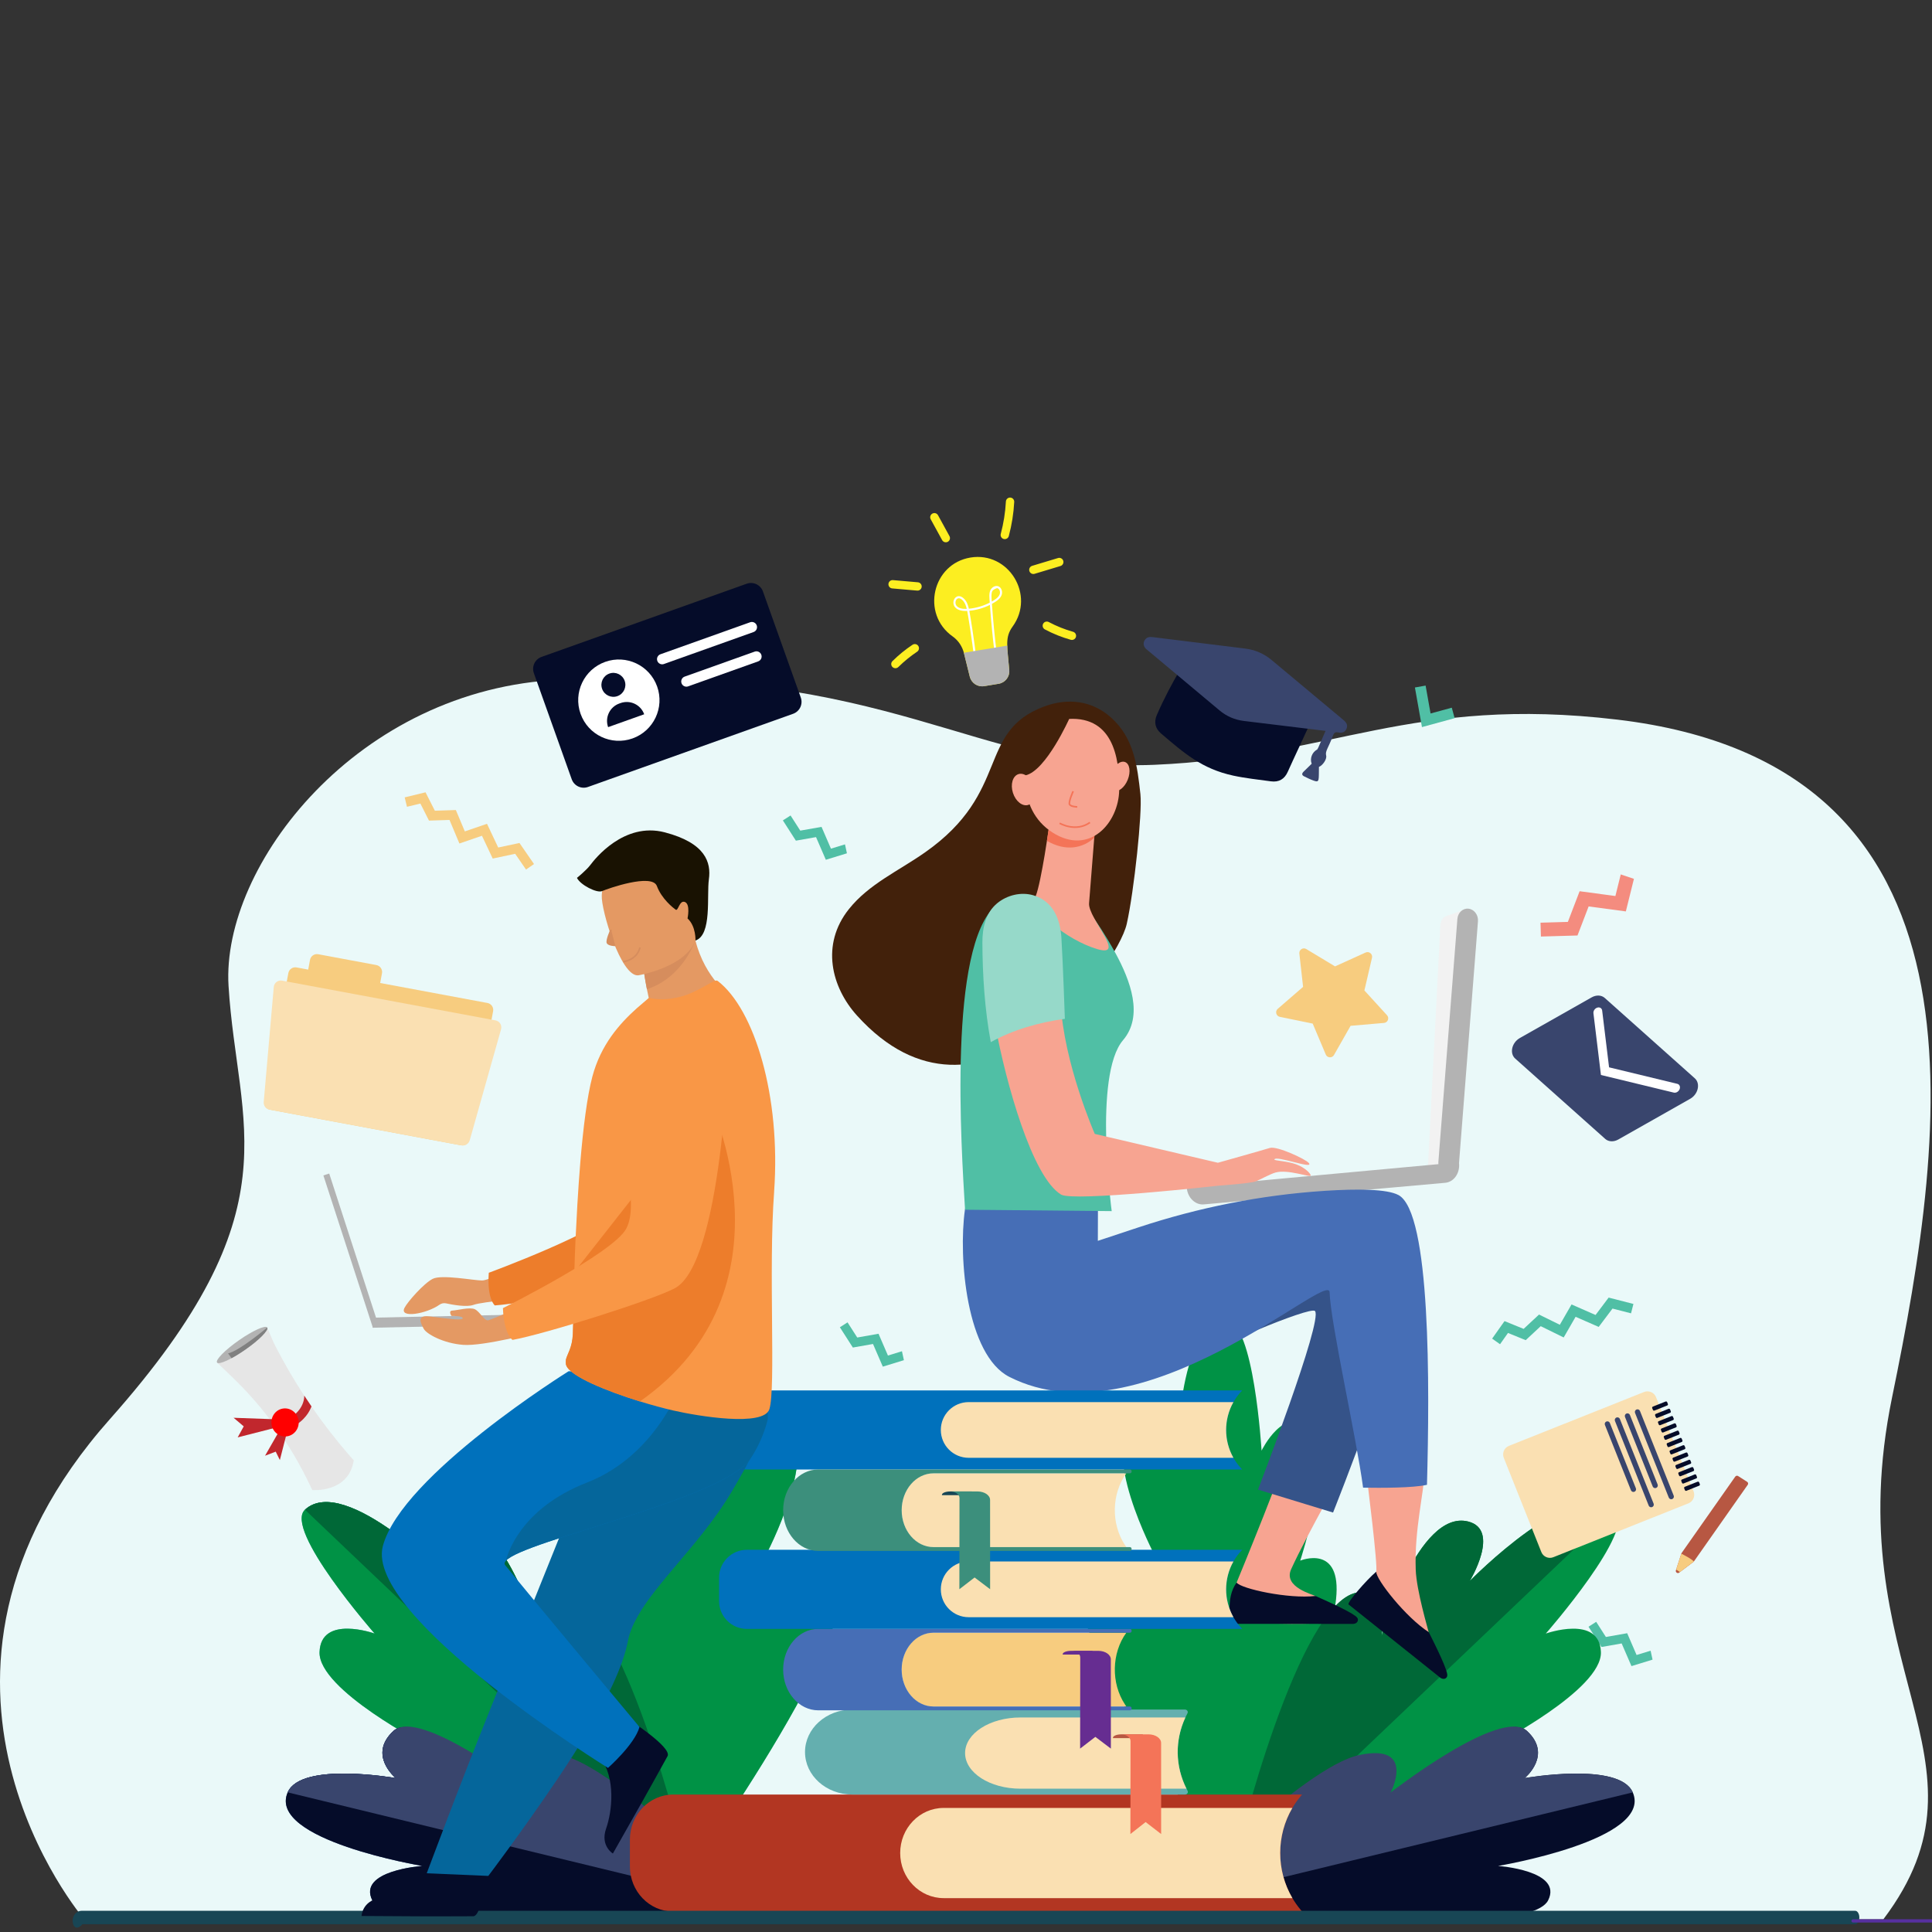 <?xml version="1.0" encoding="UTF-8"?> <svg xmlns="http://www.w3.org/2000/svg" id="Layer_1" data-name="Layer 1" viewBox="0 0 1200 1200"><rect x="0" y="0" width="1200" height="1200" fill="#333333" stroke="none"/><defs><style> .cls-1 { fill: #f7a491; } .cls-2 { fill: #f99746; } .cls-3 { fill: #f48c7f; } .cls-4 { fill: #f47458; } .cls-5 { fill: #f2f2f2; } .cls-6 { fill: #f7cc7f; } .cls-7 { fill: #006837; } .cls-8 { fill: #050c29; } .cls-9 { fill: #009245; } .cls-10 { fill: #0071bc; } .cls-11 { fill: #ed7d2b; } .cls-12 { fill: #eaf9f9; } .cls-13 { fill: #e6e6e6; } .cls-14 { fill: #e49963; } .cls-15 { fill: #fff; } .cls-16 { fill: red; } .cls-17 { fill: #fae0b2; } .cls-18 { fill: #fcee21; } .cls-19 { fill: #662d91; } .cls-20 { fill: #64afaf; } .cls-21 { fill: #96d9c9; } .cls-22 { fill: #b75742; } .cls-23 { fill: #b3b3b3; } .cls-24 { fill: #c1272d; } .cls-25 { fill: #b23622; } .cls-26, .cls-27 { fill: #d68d5d; } .cls-28 { fill: #191202; } .cls-29 { fill: #42210b; } .cls-30 { fill: #05669b; } .cls-31 { fill: #355389; } .cls-32 { fill: #184655; } .cls-33 { fill: #3c8f7c; } .cls-34 { fill: #466eb6; } .cls-35 { fill: gray; } .cls-36 { fill: #39456d; } .cls-37 { fill: #50bfa5; } .cls-27, .cls-38 { stroke: #d68d5d; } .cls-27, .cls-38, .cls-39 { stroke-miterlimit: 10; } .cls-40 { stroke: #5730a0; stroke-linecap: round; stroke-linejoin: round; stroke-width: 2px; } .cls-40, .cls-38, .cls-39 { fill: none; } .cls-39 { stroke: #f47458; } </style></defs><path class="cls-12" d="m52.24,1191.99s-127.66-148.79,16.15-310.7c115.92-130.51,78.91-180.98,73.56-268.99-4.52-74.49,79.95-184.64,206.37-190.14,207.21-9.01,258.72,57.58,368.74,52.87,110.01-4.71,159.77-43.22,287.56-28.05,237.12,28.16,205.16,252.89,170.6,420.87-34.56,167.98,69.28,225.33-5.44,324.27"></path><g><polygon class="cls-37" points="524.83 524.45 516.12 527.12 510.27 513.59 497.06 515.92 491.03 506.51 486.26 509.56 494.33 522.15 506.85 519.94 512.94 534.02 526.04 530 524.83 524.45"></polygon><polygon class="cls-37" points="1025.22 1025.28 1016.51 1027.95 1010.67 1014.42 997.45 1016.75 991.42 1007.34 986.66 1010.39 994.72 1022.98 1007.24 1020.77 1013.33 1034.85 1026.43 1030.83 1025.22 1025.28"></polygon><polygon class="cls-37" points="560.22 839.28 551.51 841.95 545.67 828.42 532.45 830.75 526.42 821.34 521.66 824.39 529.72 836.98 542.24 834.77 548.33 848.85 561.43 844.83 560.22 839.28"></polygon><path class="cls-37" d="m413.18,1185.53s-46.46-157.49-50.19-192.22c-3.73-34.74,22.25-23.97,22.25-23.97,0,0-21.86-66.19-6.05-81.9,15.81-15.71,30.06,13.57,30.06,13.57,0,0,4.78-80.36,21.64-80.38,31.39-.06,30.77,87.64,30.77,87.64,0,0,8.01-34.33,24.82-24.92,25.35,14.19-11,82.99-11,82.99,0,0,32.3.02,43.64,16.31,20.35,29.22-105.93,202.9-105.93,202.9Z"></path><g><path class="cls-37" d="m428.37,1164.68s-133.95-22.4-163.08-46.13c-29.14-23.73-.3-34.44-.3-34.44,0,0-67.29-34.49-66.51-57.95.78-23.45,34.21-11.53,34.21-11.53,0,0-56.7-64.65-43.27-76.93,25-22.87,90.55,44.34,90.55,44.34,0,0-19.46-31.96,1.03-37.02,30.91-7.63,53.72,71.18,53.72,71.18,0,0-5.8-31.12,15.52-26.98,38.24,7.44,78.13,175.46,78.13,175.46Z"></path><path class="cls-33" d="m350.24,989.23c-21.37-3.86-15.52,26.98-15.52,26.98,0,0-22.81-78.81-53.72-71.18-20.5,5.06-1.03,37.02-1.03,37.02,0,0-65.55-67.21-90.55-44.34l238.5,227.02c-4.25-21.68-41.86-169.02-77.68-175.49Z"></path></g><g><path class="cls-31" d="m466.48,1183.16s-70.54-71.74-106.06-79.21c-35.52-7.47-29.13,17.8-29.13,17.8,0,0-70.48-61.63-86.81-46.7-16.33,14.93,1.33,29.35,1.33,29.35,0,0-58.71-10.4-67.11,8.86-12.91,29.6,83.64,45.71,83.64,45.71,0,0-40.46,2.8-31.08,21.37,14.15,27.99,235.23,2.81,235.23,2.81Z"></path><path class="cls-34" d="m178.69,1113.27c8.4-19.26,67.11-8.86,67.11-8.86,0,0-17.67-14.42-1.33-29.35,16.33-14.93,84.62,38.32,84.62,38.32,0,0-16.1-30.78,19.42-23.31,35.52,7.47,117.97,93.09,117.97,93.09l-287.79-69.89Z"></path></g><path class="cls-9" d="m413.18,1185.53s-46.46-157.49-50.19-192.22c-3.73-34.74,22.25-23.97,22.25-23.97,0,0-21.86-66.19-6.05-81.9,15.81-15.71,30.06,13.57,30.06,13.57,0,0,4.78-80.36,21.64-80.38,31.39-.06,30.77,87.64,30.77,87.64,0,0,8.01-34.33,24.82-24.92,25.35,14.19-11,82.99-11,82.99,0,0,32.3.02,43.64,16.31,20.35,29.22-105.93,202.9-105.93,202.9Z"></path><g><path class="cls-9" d="m428.37,1164.68s-133.95-22.4-163.08-46.13c-29.14-23.73-.3-34.44-.3-34.44,0,0-67.29-34.49-66.51-57.95.78-23.45,34.21-11.53,34.21-11.53,0,0-56.7-64.65-43.27-76.93,25-22.87,90.55,44.34,90.55,44.34,0,0-19.46-31.96,1.03-37.02,30.91-7.63,53.72,71.18,53.72,71.18,0,0-5.8-31.12,15.52-26.98,38.24,7.44,78.13,175.46,78.13,175.46Z"></path><path class="cls-7" d="m350.24,989.23c-21.37-3.86-15.52,26.98-15.52,26.98,0,0-22.81-78.81-53.72-71.18-20.5,5.06-1.03,37.02-1.03,37.02,0,0-65.55-67.21-90.55-44.34l238.5,227.02c-4.25-21.68-41.86-169.02-77.68-175.49Z"></path></g><g><path class="cls-8" d="m466.48,1183.16s-70.54-71.74-106.06-79.21c-35.52-7.47-29.13,17.8-29.13,17.8,0,0-70.48-61.63-86.81-46.7-16.33,14.93,1.33,29.35,1.33,29.35,0,0-58.71-10.4-67.11,8.86-12.91,29.6,83.64,45.71,83.64,45.71,0,0-40.46,2.8-31.08,21.37,14.15,27.99,235.23,2.81,235.23,2.81Z"></path><path class="cls-36" d="m178.69,1113.27c8.4-19.26,67.11-8.86,67.11-8.86,0,0-17.67-14.42-1.33-29.35,16.33-14.93,84.62,38.32,84.62,38.32,0,0-16.1-30.78,19.42-23.31,35.52,7.47,117.97,93.09,117.97,93.09l-287.79-69.89Z"></path></g><path class="cls-9" d="m779.65,1185.53s46.46-157.49,50.19-192.22c3.73-34.74-22.25-23.97-22.25-23.97,0,0,21.86-66.19,6.05-81.9-15.81-15.71-30.06,13.57-30.06,13.57,0,0-4.78-80.36-21.64-80.38-31.39-.06-30.77,87.64-30.77,87.64,0,0-8.01-34.33-24.82-24.92-25.35,14.19,11,82.99,11,82.99,0,0-32.3.02-43.64,16.31-20.35,29.22,105.93,202.9,105.93,202.9Z"></path><g><path class="cls-9" d="m764.46,1164.68s133.95-22.4,163.08-46.13c29.14-23.73.3-34.44.3-34.44,0,0,67.29-34.49,66.51-57.95-.78-23.45-34.21-11.53-34.21-11.53,0,0,56.7-64.65,43.27-76.93-25-22.87-90.55,44.34-90.55,44.34,0,0,19.46-31.96-1.03-37.02-30.91-7.63-53.72,71.18-53.72,71.18,0,0,5.8-31.12-15.52-26.98-38.24,7.44-78.13,175.46-78.13,175.46Z"></path><path class="cls-7" d="m842.6,989.23c21.37-3.86,15.52,26.98,15.52,26.98,0,0,22.81-78.81,53.72-71.18,20.5,5.06,1.03,37.02,1.03,37.02,0,0,65.55-67.21,90.55-44.34l-238.5,227.02c4.25-21.68,41.86-169.02,77.68-175.49Z"></path></g><g><path class="cls-8" d="m726.35,1183.16s70.54-71.74,106.06-79.21c35.52-7.47,29.13,17.8,29.13,17.8,0,0,70.48-61.63,86.81-46.7,16.33,14.93-1.33,29.35-1.33,29.35,0,0,58.71-10.4,67.11,8.86,12.91,29.6-83.64,45.71-83.64,45.71,0,0,40.46,2.8,31.08,21.37-14.15,27.99-235.23,2.81-235.23,2.81Z"></path><path class="cls-36" d="m1014.14,1113.27c-8.4-19.26-67.11-8.86-67.11-8.86,0,0,17.67-14.42,1.33-29.35-16.33-14.93-84.62,38.32-84.62,38.32,0,0,16.1-30.78-19.42-23.31-35.52,7.47-117.97,93.09-117.97,93.09l287.79-69.89Z"></path></g><g><path class="cls-18" d="m602.78,346.3c-23.74,3.91-30.8,35.07-11.06,49.01,3.55,2.5,6,6.27,7.04,10.48l3.59,14.5c.99,3.99,4.88,6.56,8.94,5.89l9-1.48c4.06-.67,6.93-4.34,6.58-8.45-1.25-14.97-2.79-20.39,2.07-27.07,14.23-19.53-2.43-46.79-26.18-42.88Z"></path><path class="cls-15" d="m605.2,409.66c-1.55-12.82-3.72-26.36-4.45-30.2-13.61.75-8.44-13.6-2.16-7.76,1.79,1.66,2.64,3.92,3.19,6.39,4.52-.41,8.94-1.7,12.97-3.78-.22-3.16-.53-5.56.35-7.58,1.33-3.06,5.21-3.89,6.78-.91.59,1.12.7,2.55.27,3.73-.91,2.53-3.66,4.2-6.05,5.51.72,10.19,1.71,20.47,2.96,30.58l-1.28.16c-1.23-9.95-2.21-20.06-2.92-30.09-4,1.99-8.35,3.23-12.8,3.65.93,4.91,2.99,18.1,4.44,30.14l-1.28.15Zm-10.92-33.22c1.21,1.3,3.24,1.88,6.19,1.74-.51-2.18-1.27-4.14-2.77-5.53-3.38-3.14-5.45,1.6-3.43,3.79Zm22.01-9.19c-.74,1.7-.46,3.88-.29,6.38,1.94-1.11,4.2-2.49,4.93-4.52.51-1.42-.06-3.43-1.51-3.8-.16-.04-2.61.74-3.13,1.94Z"></path><path class="cls-23" d="m598.66,405.44c.03.12.08.24.1.36l3.59,14.5c.99,3.99,4.88,6.56,8.94,5.89l9-1.48c4.06-.67,6.93-4.34,6.58-8.45-.56-6.66-1.17-11.43-1.25-15.26l-26.97,4.44Z"></path><path class="cls-18" d="m585.18,335.48l-7.1-12.96c-.69-1.25-.23-2.83,1.03-3.52,1.25-.69,2.83-.23,3.52,1.03l7.1,12.96c.69,1.25.23,2.83-1.03,3.52-1.26.69-2.83.22-3.52-1.03Z"></path><path class="cls-18" d="m569.66,366.83l-15.48-1.35c-1.42-.12-2.48-1.38-2.35-2.81.12-1.42,1.38-2.48,2.81-2.35l15.48,1.35c1.42.12,2.48,1.38,2.35,2.81-.12,1.42-1.38,2.48-2.81,2.35Z"></path><path class="cls-18" d="m554.31,414.28c-1.01-1.02-1-2.66.02-3.66,3.8-3.76,7.99-7.17,12.44-10.14,1.19-.79,2.8-.47,3.59.71.79,1.19.47,2.8-.71,3.59-4.17,2.79-8.1,5.99-11.67,9.52-1.01,1-2.65,1-3.66-.02Z"></path><path class="cls-18" d="m623.42,334.78c-1.38-.37-2.2-1.79-1.83-3.17,1.75-6.56,2.83-13.33,3.19-20.11.08-1.43,1.3-2.53,2.72-2.45,1.43.08,2.52,1.3,2.45,2.72-.38,7.14-1.51,14.26-3.36,21.17-.37,1.39-1.8,2.2-3.17,1.83Z"></path><path class="cls-18" d="m639.36,354.68c-.41-1.37.36-2.81,1.73-3.23l16.09-4.85c1.37-.41,2.81.36,3.23,1.73.41,1.37-.36,2.81-1.73,3.23l-16.09,4.85c-1.37.41-2.81-.36-3.23-1.73Z"></path><path class="cls-18" d="m665.79,397.49c-.23,0-.47-.03-.7-.1-5.57-1.57-11-3.74-16.11-6.46-1.26-.67-1.74-2.24-1.07-3.5.67-1.26,2.24-1.74,3.5-1.07,4.79,2.54,9.86,4.58,15.08,6.05,1.38.39,2.18,1.82,1.79,3.19-.32,1.14-1.36,1.89-2.49,1.89Z"></path></g><path class="cls-6" d="m823.46,654.97l-8.12-19.2-20.42-4.19c-2.32-.48-3.09-3.41-1.3-4.97l15.75-13.65-2.32-20.71c-.26-2.36,2.29-4,4.32-2.77l17.85,10.76,18.98-8.61c2.16-.98,4.51.94,3.97,3.26l-4.72,20.3,14.05,15.39c1.6,1.75.49,4.58-1.87,4.78l-20.76,1.79-10.3,18.12c-1.17,2.06-4.2,1.89-5.13-.3Z"></path><polygon class="cls-3" points="1006.68 543.11 1003.35 556.54 981.13 553.56 973.83 572.61 956.84 573.1 957.09 581.7 979.81 581.05 986.73 563 1009.84 566.1 1014.86 545.87 1006.68 543.11"></polygon><path class="cls-25" d="m808.76,1187.29h-390.51c-14.92,0-27.01-12.54-27.01-28.01v-16.66c0-15.47,12.09-28.01,27.01-28.01h390.51c-17.86,20.25-18.17,51.2-.72,71.83l.72.85Z"></path><path class="cls-17" d="m802.73,1122.94h-216.6c-14.92,0-27.01,12.54-27.01,28.01h0c0,15.47,12.09,28.01,27.01,28.01h216.61c-10.12-17.18-10.1-38.88-.02-56.02Z"></path><path class="cls-20" d="m737.57,1064.13c.57-1.07-.3-2.3-1.61-2.3h-206.63c-16.2,0-29.32,11.82-29.32,26.39h0c0,14.58,13.13,26.39,29.32,26.39h206.69c1.32,0,2.19-1.24,1.61-2.31h0c-8.18-15.25-8.16-32.99-.06-48.18Z"></path><path class="cls-17" d="m736.26,1066.75h-102.41c-19.01,0-34.42,9.9-34.42,22.12s15.41,22.12,34.42,22.12h103.08c-7.05-14.07-7.24-30.1-.67-44.23Z"></path><g><path class="cls-22" d="m709.81,1077.23h-13.34c-2.87,0-5.19.96-5.19,2.15v.19h18.53v-2.34Z"></path><path class="cls-4" d="m721.19,1082.63c0-2.98-3.48-5.39-7.78-5.39h-17.12c3.26,0,5.9,1.83,5.9,4.09l-.08,57.82,9.46-7.44,9.64,7.44-.02-56.52Z"></path></g><g><path class="cls-6" d="m699.58,1059.93h-120.23c-10.66,0-19.3-10.26-19.3-22.91h0c0-12.65,8.64-22.91,19.3-22.91h120.23c-9.19,12.7-9.55,31.34-.86,44.52l.86,1.3Z"></path><path class="cls-34" d="m560.05,1037.02h0c0-12.65,8.85-22.91,19.76-22.91h122.05c.57,0,1.03-.54,1.02-1.2h0c0-.65-.46-1.18-1.02-1.18h-193.62c-12.04,0-21.81,11.32-21.81,25.29h0c0,13.97,9.76,25.29,21.81,25.29h193.62c.56,0,1.02-.53,1.02-1.18h0c0-.66-.45-1.2-1.02-1.2h-122.05c-10.91,0-19.76-10.26-19.76-22.91Z"></path><g><path class="cls-19" d="m678.58,1025.37h-13.34c-2.87,0-5.19.94-5.19,2.11v.19h18.53v-2.3Z"></path><path class="cls-19" d="m689.96,1030.66c0-2.92-3.48-5.29-7.78-5.29h-17.12c3.26,0,5.9,1.8,5.9,4.01l-.08,56.71,9.46-7.29,9.64,7.29-.02-55.43Z"></path></g></g><g><g><path class="cls-5" d="m898.1,569.1l12.79-4.67-8.67,160.45-15.34.71,7.74-150.66c.14-2.78,1.54-5.12,3.48-5.83Z"></path><path class="cls-23" d="m917.99,572.24l-11.77,150.22c0,.07.02.15.03.22.55,6.14-3.3,11.5-8.61,11.98l-149.9,13.41c-.26.02-.51.03-.76.03-5,0-9.33-4.44-9.86-10.28-.01-.11-.01-.22-.02-.33l156.34-14.41c-.06-.48-.07-.98-.03-1.48l11.81-150.87c.31-3.91,3.41-6.74,6.94-6.32,3.52.41,6.13,3.92,5.83,7.83Z"></path></g><path class="cls-1" d="m841.47,899.54c-9.82,5.44-39.82-4.1-39.82-4.96-.43,8.2-33.6,88.45-33.6,88.45l.03,24.69s68.34,3.26,67.35-2.78c-.98-6.04-4.66-2.11-18.29-13.52-1.21-1.01-20.35-5.45-15.17-16.78,10.43-22.82,32.59-60.86,39.49-75.1Z"></path><path class="cls-8" d="m765.84,1008.61l74.8.02c2.7-.28,3.33-2.47,2.38-3.81-1.96-2.75-16.3-9.23-25.94-13.53-16.79,1.96-46.29-4.49-48.99-8.32-7.1,9.52-3.76,25.33-2.25,25.64Z"></path><path class="cls-31" d="m749.43,841.92c-1.01-3.03,64.41-30.8,67.33-27.62,5.18,5.61-35.39,110.93-35.39,110.93l46.62,14.24s48.46-121.67,46.44-143.93c-2.02-22.25-26.3-47.54-78.9-31.36-52.6,16.18-46.09,77.74-46.09,77.74Z"></path><path class="cls-1" d="m884.87,913.39c-11.04-2.01-25.36-2.58-36.81-2.78,1.35,10.2,7.91,62.51,6.71,65.73-4.86,13.02-15.63,19.12-15.63,19.12,0,0,50.8,45.83,53.86,40.54,3.07-5.29-2.26-4.58-5.58-22.05-.29-1.55-7.64-25.92-8.09-39.07-.87-25.07,5.17-47.56,5.55-61.48Z"></path><path class="cls-34" d="m868.58,742.25c-7.09-3.78-25.48-3.91-45.71-2.6-39.44,2.56-78.36,10.32-115.88,22.74l-25.1,8.32.08-25.74s-79.86-13.36-82.64,6.43c-4.18,29.81,1.01,90.32,27.62,103.82,82.65,41.95,198.47-66.83,198.89-52.6.56,19.11,16.68,90.24,20.8,121.39,11.46.2,31.14.19,39.68-1.77,1.66-61.01,2.44-169.23-17.73-179.99Z"></path><path class="cls-8" d="m837.59,996.52l57.1,45.61c2.26,1.5,4.14.2,4.25-1.44.22-3.37-6.76-17.47-11.48-26.91-14.23-9.12-32.99-32.91-32.65-37.58-6.02,5.08-18.18,19.12-17.21,20.31Z"></path><path class="cls-29" d="m708.35,493.47c-1.92-17.53-3.94-35.13-18.47-47.98-11.76-10.4-26.72-12.16-41.51-6.6-41.9,15.77-20.31,52.98-73.74,90.49-16.6,11.66-34.9,19.64-47.4,35.33-17.49,21.97-10.89,48.4,5.05,66.05,76.29,84.43,161.46-29.59,167.58-56.97,4.55-20.36,9.71-69.04,8.48-80.33Z"></path><path class="cls-37" d="m692.86,592.06c-6.23-11.49-12.65-20.61-12.65-20.61-6.46-11.49-23.16-17.3-23.16-17.3,0,0-5.59.11-12,.43-.4,1.06-.8,1.82-1.21,2.13-2.41,1.81-16.22-.53-25.15,5.53-29.91,25.64-21.64,149.9-19.28,189.15l91.09.86s-11.48-84.45,7.02-106.15c12.89-15.11,4.59-37.01-4.65-54.05Z"></path><path class="cls-1" d="m651.8,512.12s-5.01,35.76-8.5,44.45c-3.5,8.69,19.23,27.27,38.14,32.91,18.91,5.64-5.78-19.19-5-28.48.78-9.29,4.22-53.27,4.22-53.27l-28.86,4.39Z"></path><path class="cls-4" d="m679.7,520.34c.55-7.28.95-12.61.95-12.61l-28.86,4.39s-.73,4.2-1.53,10.14c11.7,6.79,22.22,4.65,29.43-1.92Z"></path><path class="cls-1" d="m660.85,446.8s-11.37,2.56-18.4,13.28c-7.02,10.72-11.84,42.27,11.29,57,23.13,14.73,41.12-6.11,41.42-26.43.3-20.32-4.06-47.44-34.31-43.85Z"></path><path class="cls-1" d="m700.46,484.3c-1.97,4.9-5.89,7.95-8.75,6.8-2.86-1.15-3.57-6.06-1.6-10.96,1.97-4.9,5.89-7.95,8.75-6.8,2.86,1.15,3.57,6.06,1.6,10.96Z"></path><path class="cls-29" d="m664.26,446.14s-14.5,32.53-27.24,35.43c-12.74,2.9-12.56,19.27-12.56,19.27,0,0,.29-37.8,12.22-46.46,11.94-8.67,27.57-8.24,27.57-8.24Z"></path><path class="cls-1" d="m642.08,488.33c1.68,5.28.14,10.48-3.43,11.62-3.57,1.13-7.82-2.23-9.5-7.51-1.68-5.28-.14-10.48,3.43-11.62,3.57-1.13,7.82,2.23,9.5,7.51Z"></path><path class="cls-1" d="m805.01,723.15c-5.47-1.98-13.6-2.22-13.46-2.94.55-2.92,24.69,6.45,21.43,2.19-1.82-2.37-19.88-10.78-24.28-9.39-4.26,1.35-32.24,9.2-32.24,9.2l-76.47-17.92s-19.3-43.86-21.19-81.55c-15.96,2.16-26.82,6.1-40.69,13.8,6.69,36.04,22.94,94.46,40.91,105.42,7.56,4.61,97.81-5.52,97.81-5.52,0,0,19.89-1.4,23.14-2.66,2.47-.95,8.81-4.52,12.26-5.5,7.85-2.22,21.83,3.36,21.87,1.82.03-1.12-3.52-4.92-9.1-6.94Z"></path><path class="cls-21" d="m659.26,582.47c-.74-11.6-5.13-22.79-17.47-26.4-7.65-2.23-16.23-.1-22.34,4.89-7.27,5.94-9.3,15.46-9.27,24.48.08,20.47,1.47,41.69,5.21,61.85,13.87-7.7,30.06-12.32,46.01-14.48,0-.12-1.18-35.02-2.15-50.34Z"></path></g><g><path class="cls-6" d="m286.32,711.35l-118.56-22.08c-2.38-.44-3.95-2.73-3.51-5.11l14.85-79.76c.44-2.38,2.73-3.95,5.11-3.51l118.56,22.08c2.38.44,3.95,2.73,3.51,5.11l-14.85,79.76c-.44,2.38-2.73,3.95-5.11,3.51Z"></path><path class="cls-6" d="m229.89,620.17l-36.09-6.72c-2.38-.44-3.95-2.73-3.51-5.11l2.26-12.14c.44-2.38,2.73-3.95,5.11-3.51l36.09,6.72c2.38.44,3.95,2.73,3.51,5.11l-2.26,12.14c-.44,2.38-2.73,3.95-5.11,3.51Z"></path><path class="cls-17" d="m291.72,708.3c-.62,2.18-2.79,3.54-5.02,3.12l-119.33-22.22c-2.22-.41-3.76-2.44-3.57-4.69l6.25-71.49c.11-1.23.73-2.36,1.72-3.11.99-.75,2.24-1.05,3.46-.82l132.57,24.69c1.21.23,2.27.95,2.92,2,.65,1.05.83,2.32.5,3.51l-19.48,69.03Z"></path></g><polygon class="cls-37" points="903.5 446.07 883.2 451.61 878.83 427.01 885.47 425.83 888.55 443.16 901.73 439.56 903.5 446.07"></polygon><g><path class="cls-8" d="m492.61,443.35l-127.41,45.45c-4.11,1.47-8.62-.68-10.09-4.78l-23.52-65.92c-1.47-4.11.68-8.62,4.78-10.09l127.41-45.45c4.11-1.46,8.62.68,10.09,4.78l23.52,65.92c1.47,4.11-.68,8.62-4.78,10.09Z"></path><path class="cls-15" d="m408.16,426.4c4.69,13.13-2.16,27.58-15.3,32.26-13.13,4.69-27.58-2.16-32.26-15.3-4.68-13.13,2.16-27.58,15.3-32.26,13.13-4.69,27.58,2.16,32.26,15.3Z"></path><path class="cls-8" d="m388,422.87c1.38,3.87-.64,8.13-4.51,9.51-3.87,1.38-8.13-.64-9.51-4.51s.64-8.13,4.51-9.51c3.87-1.38,8.13.64,9.51,4.51Z"></path><path class="cls-8" d="m386.59,436.47h.81c6.34,0,11.49,5.15,11.49,11.49h-23.79c0-6.34,5.15-11.49,11.49-11.49Z" transform="translate(-126.08 155.73) rotate(-19.63)"></path><path class="cls-15" d="m411.3,412.62c-1.36,0-2.58-.86-3.03-2.14-.6-1.67.28-3.52,1.95-4.11l55.69-19.87c.35-.12.71-.19,1.08-.19,1.36,0,2.58.86,3.03,2.14.6,1.67-.28,3.52-1.95,4.11l-55.69,19.87c-.35.12-.71.19-1.08.19Z"></path><path class="cls-15" d="m426.34,426.5c-1.36,0-2.58-.86-3.03-2.14-.6-1.67.28-3.52,1.95-4.11l43.5-15.52c.35-.12.71-.19,1.08-.19,1.36,0,2.58.86,3.03,2.14.29.81.25,1.68-.12,2.46-.37.78-1.02,1.36-1.83,1.65l-43.5,15.52c-.35.12-.71.19-1.08.19Z"></path></g><path class="cls-10" d="m771.57,962.6h-307.64c-9.55,0-17.3,7.74-17.3,17.3v14.55c0,9.55,7.74,17.3,17.3,17.3h307.64l-.16-.17c-13.16-13.7-13.09-35.37.16-48.98Z"></path><path class="cls-17" d="m766.12,969.87h-164.46c-9.55,0-17.3,7.74-17.3,17.3h0c0,9.55,7.74,17.3,17.3,17.3h164.45c-6.05-10.71-6.04-23.89,0-34.59Z"></path><path class="cls-10" d="m771.57,863.6h-307.64c-9.55,0-17.3,7.74-17.3,17.3v14.55c0,9.55,7.74,17.3,17.3,17.3h307.64l-.16-.17c-13.16-13.7-13.09-35.37.16-48.98Z"></path><path class="cls-17" d="m766.12,870.87h-164.46c-9.55,0-17.3,7.74-17.3,17.3h0c0,9.55,7.74,17.3,17.3,17.3h164.45c-6.05-10.71-6.04-23.89,0-34.59Z"></path><g><g><path class="cls-17" d="m957.35,964.01l-23.32-58.51c-1.17-2.94.26-6.28,3.2-7.45l83.91-33.45c2.94-1.17,6.28.26,7.45,3.2l23.32,58.51c1.17,2.94-.26,6.28-3.2,7.45l-83.91,33.45c-2.94,1.17-6.28-.26-7.45-3.2Z"></path><path class="cls-36" d="m1036.51,930.18l-20.95-52.57c-.34-.85.07-1.8.92-2.14h0c.84-.34,1.8.08,2.14.92l20.95,52.57c.34.84-.08,1.8-.92,2.14h0c-.84.34-1.8-.08-2.14-.92Z"></path><path class="cls-36" d="m1026.52,923.26l-17.2-43.16c-.34-.84.08-1.8.92-2.14h0c.84-.34,1.8.08,2.14.92l17.2,43.16c.34.84-.08,1.8-.92,2.14h0c-.85.34-1.8-.07-2.14-.92Z"></path><path class="cls-36" d="m1024.04,935.15l-20.96-52.57c-.34-.84.08-1.8.92-2.14h0c.84-.34,1.8.08,2.14.92l20.95,52.57c.34.84-.07,1.8-.92,2.14h0c-.84.34-1.8-.08-2.14-.92Z"></path><path class="cls-36" d="m1013.02,925.64l-16.17-40.58c-.34-.84.08-1.8.92-2.14h0c.84-.34,1.8.08,2.14.92l16.17,40.58c.34.85-.07,1.8-.92,2.14h0c-.84.34-1.8-.08-2.14-.92Z"></path><g><path class="cls-8" d="m1035.94,872l-.42-1.06c-.16-.39-.58-.59-.95-.44l-7.96,3.17c-.37.15-.54.58-.38.97l.42,1.06c.16.39.58.59.95.44l7.96-3.17c.37-.15.54-.58.38-.97Z"></path><path class="cls-8" d="m1037.75,876.53l-.42-1.06c-.16-.39-.58-.59-.95-.44l-7.96,3.18c-.37.15-.54.58-.38.97l.42,1.06c.16.39.58.59.94.44l7.97-3.17c.37-.15.54-.58.38-.97Z"></path><path class="cls-8" d="m1039.55,881.06l-.42-1.06c-.15-.39-.58-.59-.94-.44l-7.96,3.17c-.37.15-.54.58-.38.97l.42,1.06c.16.39.58.59.95.44l7.96-3.17c.37-.15.54-.58.38-.97Z"></path><path class="cls-8" d="m1041.36,885.59l-.42-1.06c-.16-.39-.58-.59-.95-.44l-7.96,3.17c-.37.15-.54.58-.38.97l.42,1.06c.16.39.58.59.95.44l7.96-3.17c.37-.15.54-.58.38-.97Z"></path><path class="cls-8" d="m1043.16,890.12l-.42-1.06c-.16-.39-.58-.59-.95-.44l-7.96,3.17c-.37.15-.54.58-.38.97l.42,1.06c.16.39.58.59.95.44l7.96-3.17c.37-.15.54-.58.38-.97Z"></path><path class="cls-8" d="m1044.97,894.64l-.42-1.06c-.16-.39-.58-.59-.95-.44l-7.96,3.17c-.37.15-.54.58-.38.97l.42,1.06c.16.39.58.59.95.44l7.96-3.17c.37-.15.54-.58.38-.97Z"></path><path class="cls-8" d="m1046.77,899.17l-.42-1.06c-.16-.39-.58-.59-.95-.44l-7.96,3.17c-.37.15-.54.58-.38.97l.42,1.06c.16.39.58.59.94.44l7.96-3.17c.37-.15.54-.58.38-.97Z"></path><path class="cls-8" d="m1048.58,903.7l-.42-1.06c-.16-.39-.58-.59-.94-.44l-7.96,3.17c-.37.15-.54.58-.38.97l.42,1.06c.16.39.58.59.95.44l7.96-3.17c.37-.15.54-.58.38-.97Z"></path><path class="cls-8" d="m1050.38,908.23l-.42-1.06c-.16-.39-.58-.59-.95-.44l-7.96,3.17c-.37.15-.54.58-.38.97l.42,1.06c.16.39.58.59.95.44l7.96-3.17c.37-.15.54-.58.38-.97Z"></path><path class="cls-8" d="m1052.19,912.76l-.42-1.06c-.16-.39-.58-.59-.95-.44l-7.96,3.17c-.37.15-.54.58-.38.97l.42,1.06c.16.39.58.59.95.44l7.96-3.17c.37-.15.54-.58.38-.97Z"></path><path class="cls-8" d="m1053.99,917.29l-.42-1.06c-.15-.39-.58-.59-.94-.44l-7.96,3.17c-.37.15-.54.58-.38.97l.42,1.06c.16.39.58.59.95.44l7.96-3.17c.37-.15.54-.58.38-.97Z"></path><path class="cls-8" d="m1055.8,921.81l-.42-1.06c-.16-.39-.58-.59-.95-.44l-7.96,3.17c-.37.15-.54.58-.38.97l.42,1.06c.15.39.58.59.94.44l7.96-3.17c.37-.15.54-.58.38-.97Z"></path></g></g><g><path class="cls-22" d="m1077.8,917.15l-33.3,47.42c-.07.11-.13.22-.17.35l-3.39,10.42c-.4,1.21,1.01,2.21,2.03,1.45l8.91-6.72c.11-.08.2-.18.28-.29l33.39-47.55c.43-.61.26-1.45-.37-1.85l-5.6-3.58c-.59-.38-1.37-.22-1.77.35Z"></path><path class="cls-6" d="m1052.11,969.83l-.08.12-8.6,6.48-2.35-1.57,3.22-9.88c2.52,1.38,5.54,2.79,7.81,4.85Z"></path></g></g><path class="cls-8" d="m740.4,403.76c4.79,3.83,13.13,16.14,23.77,24.78,6.22,5.06,11.02,3.77,18.96,4.73,37.7,4.56,27.48,12.26,32,13.02-1.28,2.95-13.03,27.92-15.22,32.96-2.02,4.65-5.52,6.74-10.59,6.04-7.8-1.08-15.66-1.88-23.34-3.54-19.67-4.27-30.62-14.11-44.72-26.06-3.74-3.17-4.66-7.12-2.72-11.61,9.03-20.85,20.88-38.41,21.86-40.32Z"></path><path class="cls-36" d="m819.22,476.32c-.17,8.21.46,9.86-3.07,8.62-2.12-.75-4.18-1.73-6.19-2.76-1.42-.73-1.47-1.69-.32-2.85,1.67-1.68,3.39-3.32,5.07-4.95-1.23-3.22.18-6.97,3.19-8.73.62-.36.17.4,5.42-11.68-17.36-2.14-29.61-3.58-50.79-6.18-5.66-.7-10.7-2.9-15.08-6.56-15.13-12.66-30.25-25.31-45.37-37.98-2.05-1.72-2.31-4.24-.68-6.18,1.24-1.48,2.9-1.55,4.67-1.33,4.83.61,52.23,6.49,57.04,7.06,6.32.74,11.89,3.12,16.78,7.21,14.86,12.44,29.76,24.84,44.64,37.27,2.04,1.7,2.59,3.27,1.88,5.16-.79,2.08-2.51,3.08-5.11,2.51-1.88-.41-2.71.16-3.35,1.9-2.92,7.86-4.95,9.6-4.25,12.47.54,2.21-2.09,6.05-4.47,7.01Z"></path><g><path class="cls-13" d="m134.84,846.36l8.64,8.24c20.43,19.48,37.09,42.57,49.14,68.1l1.32,2.8s22.62,2,25.77-18.45h0c-19.84-22.41-36.18-46.32-49.66-72.93l-4.09-9.56-31.13,21.81Z"></path><path class="cls-23" d="m165.96,824.52c1.11,1.59-4.96,7.74-13.55,13.73-8.59,5.99-16.5,9.63-17.61,8.04-1.11-1.59,4.99-7.81,13.59-13.81,8.59-5.99,16.46-9.56,17.57-7.97Z"></path><path class="cls-35" d="m165.99,824.58l-.03-.03s-17.22,14.57-24.31,16.06l2.19,2.98c2.59-1.4,5.53-3.22,8.56-5.34,8.49-5.92,14.52-12,13.58-13.68Z"></path><g><path class="cls-24" d="m188.99,866.89c.03,2.51-.93,13.35-18.97,17.88,1.19,1.62,2.35,3.25,3.5,4.89,11.42-3.38,16.55-9.24,18.86-13.7.36-.71.81-1.65,1.1-2.39-1.52-2.21-3.02-4.44-4.49-6.69Z"></path><polygon class="cls-24" points="171.64 881.56 145.1 880.61 151.39 885.95 147.63 892.78 172.75 886.37 171.64 881.56"></polygon><polygon class="cls-24" points="174.06 887.74 164.63 904.17 171.26 901.64 173.82 906.86 178.25 889.58 174.06 887.74"></polygon><path class="cls-16" d="m177.67,892.19c-4.66.33-8.72-3.3-9.06-8.1-.34-4.8,3.16-8.96,7.83-9.29,4.66-.33,8.72,3.3,9.06,8.1.34,4.8-3.16,8.97-7.83,9.29Z"></path></g></g><g><path class="cls-36" d="m997.02,707.38l-55.91-49.89c-3.63-3.24-2.12-9.91,2.89-12.75l44.62-25.26c2.86-1.62,6.07-1.47,8.14.38l55.91,49.89c3.63,3.24,2.12,9.91-2.89,12.75l-44.62,25.26c-2.86,1.62-6.07,1.47-8.15-.38Z"></path><path class="cls-15" d="m994.37,667.69l-4.66-38.33c-.18-1.47.89-3.04,2.39-3.5,1.5-.47,2.86.35,3.03,1.81l4.29,35.27,42.39,10.25c1.38.33,2.02,1.82,1.42,3.33-.6,1.5-2.21,2.45-3.59,2.12l-45.28-10.95Z"></path></g><path class="cls-32" d="m50.54,1186.83c-2.99,0-5.42,2.81-5.42,6.27s2.43,6.27,6.07,2.06h1101.12c1.41,0,2.55-1.85,2.56-4.14h0c0-2.31-1.14-4.19-2.56-4.19H50.54Z"></path><polygon class="cls-6" points="264.31 492.12 270.09 503.55 283.14 503.13 288.71 516.4 302.48 511.67 309.44 526.4 322.66 523.6 331.68 536.68 326.72 540.09 319.98 530.31 306.04 533.27 299.35 519.1 285.35 523.92 279.2 509.28 266.45 509.69 261.1 499.09 252.78 501.11 251.36 495.27 264.31 492.12"></polygon><polygon class="cls-37" points="934.49 820.56 946.35 825.39 955.92 816.49 968.84 822.84 976.11 810.22 991.03 816.76 999.16 805.96 1014.55 809.9 1013.06 815.73 1001.55 812.78 992.98 824.17 978.63 817.89 971.24 830.72 956.98 823.71 947.64 832.4 936.64 827.93 931.7 834.92 926.79 831.44 934.49 820.56"></polygon><path class="cls-14" d="m322.64,785s-18.17,10.33-23.26,10.33c-5.09,0-25.06-3.86-30.62-1.02s-15.64,14.29-17.53,18.03c-3.4,6.72,13.69,3.75,21.76-1.97,1.17-.83,2.63-1.14,4.03-.83,4.18.91,12.87,2.49,17.07.94,5.64-2.09,35.36-4.41,35.36-4.41l-6.81-21.07Z"></path><path class="cls-8" d="m302.09,1158.2s-1.96,31.56-8.06,32.01c-.81.06-30.96.06-30.96.06l-38.49-.22s.25-9.27,11.5-11.24c11.25-1.96,30.08-9.87,36.9-24.74,7.17-15.64,29.12,4.13,29.12,4.13Z"></path><path class="cls-11" d="m460.89,644.26s-18.84,133.89-50.03,145.88c-15.39,5.92-83.41,19.33-103.53,20.68,0,0-4.93-4-3.73-20.28,0,0,71.27-26.16,81.39-40.39,15.07-21.18-9.35-86.51,9.55-106.4,18.91-19.89,50.75-28.44,66.35.51Z"></path><path class="cls-30" d="m454.55,926.34c-5.5,9.32-11.85,18.06-18.4,26.33-20.25,25.56-42.29,46.63-46.13,66.56-.76,3.97-1.97,8.25-3.56,12.75-1.6,4.56-3.59,9.36-5.87,14.32-8.59,18.66-21.44,39.57-34.27,58.58-22.18,32.86-43.03,60.28-43.03,60.28l-38.24-1.63c1.53-3.83,18.21-49.2,40.52-104.65,9.06-22.51,18.69-46.45,27.99-69.54,1.24-3.08,2.48-6.15,3.7-9.2,2.84-7.07,5.64-14.02,8.37-20.79,20.95-52.06,37.64-93.52,37.64-93.52,0,0,83.74-31.72,92.43-11.17,7.17,16.95,1.33,33.55-21.16,71.69Z"></path><path class="cls-8" d="m390.65,1068.05s26.6,17.09,24.02,22.64c-.34.74-15.04,27.07-15.04,27.07l-18.96,33.5s-7.97-4.74-4.2-15.52c3.77-10.78,6.05-31.08-3.61-44.28-10.16-13.89,17.8-23.41,17.8-23.41Z"></path><path class="cls-10" d="m377.63,1098.09s16.62-14.66,19.56-25.42c0,0-68.5-82.07-83.36-100.47-.68-.84-.51-1.77.39-2.79,11.22-12.65,135.85-38.36,152.14-63.7,5.61-8.73,8.79-17.02,10.52-24.26,3.69-15.46.77-26.15.77-26.15l-124.47-3.6s-103.64,64.53-115.37,108.53c-11.73,44,139.82,137.86,139.82,137.86Z"></path><path class="cls-30" d="m314.22,969.42c11.22-12.65,135.85-38.36,152.14-63.7,5.61-8.73,8.79-17.02,10.52-24.26v-15.75l-52.9-8.32s-15,46.16-59.44,63.47c-41.62,16.21-49.5,44.99-50.33,48.57Z"></path><path class="cls-14" d="m387.25,635.82c25.18,6.51,66.93-16.82,66.93-16.82,0,0-16.21-10.89-22.22-34.82-.31-1.21-.58-2.44-.83-3.71-2.64-.56-7.61-1.62-12.93-2.74l-19.23,17.23s.44,7.16,2.84,19.45c.42,2.15.89,4.45,1.45,6.9-10.32,6.39-16.01,14.51-16.01,14.51Z"></path><path class="cls-2" d="m480.83,740.2c-3.61,48.51,1.14,122.29-2.95,135.07-3.53,11.02-43.77,4.47-59.83.79-5.94-1.36-13.14-3.31-20.58-5.61-20.74-6.42-43.34-15.59-45.77-22.4-.09-.27-.17-.53-.22-.78-.22-.99-.17-1.91.04-2.85.81-3.47,3.92-7.23,4.29-15.82.41-9.59.35-20.89.71-33.04.02-1.37.04-2.86.19-4.22v-.5c.01-.26.02-.52.02-.78.35-13.55,1.06-27.79,1.88-41.92.52-8.87,1.13-17.66,1.82-26.08,1.81-21.73,4.25-41.06,7.47-53.27,5.27-19.91,16.9-32.9,27.48-42.42l7.65-6.57c8.54,1.87,18.64.63,27.77-3.7,9.89-4.69,13.3-8.06,15.02-6.79,22.83,17.61,39.25,71.59,34.99,130.89Z"></path><path class="cls-11" d="m397.47,870.45c-20.74-6.42-43.34-15.59-45.77-22.4-.09-.27-.17-.53-.22-.78.01-.95.02-1.9.04-2.85.81-3.47,3.92-7.23,4.29-15.82.41-9.59.35-20.89.71-33.04.02-1.37.04-2.86.19-4.22v-.5c.01-.26.02-.52.02-.78l83.85-106.83s56.37,117.38-43.12,187.23Z"></path><path class="cls-26" d="m398.97,594.96s.44,7.16,2.84,19.45c18.78-6.07,27.3-23.03,30.14-30.23-.31-1.21-.58-2.44-.83-3.71-2.64-.56-7.61-1.62-12.93-2.74l-19.23,17.23Z"></path><path class="cls-14" d="m396.44,605.8s40.96-6.84,36.31-32.28c-4.65-25.44-2.49-43.46-28.84-40.17-26.35,3.29-29.64,13.92-30.15,22.79-.51,8.87,11.91,50.78,22.69,49.65Z"></path><g><rect class="cls-23" x="216.15" y="727.06" width="3.8" height="99.45" transform="translate(-229.38 105.4) rotate(-18)"></rect><rect class="cls-23" x="231.53" y="817.3" width="104.36" height="6.24" transform="translate(-17.46 6.25) rotate(-1.22)"></rect></g><path class="cls-14" d="m333.85,827.41s-33.52,8.84-46.09,7.91c-12.57-.93-23.03-6.91-24.61-10.03-1.58-3.12-4.91-8.66,3.65-7.64,8.56,1.02,20.24,2.84,20.61,1.2.36-1.64-6.98-1.49-6.98-1.49,0,0-2.22-3.23.58-3.34,2.79-.12,10.94-2.33,13.97-.81,3.03,1.51,5.82,7.1,8.03,6.87,2.21-.23,28.05-11.64,28.05-11.64l2.79,18.97Z"></path><path class="cls-2" d="m452.58,649.76s-3.96,135.15-33.64,150.51c-14.65,7.58-80.77,28.41-100.62,31.97,0,0-5.34-3.43-5.94-19.74,0,0,67.95-33.86,76.44-49.12,12.64-22.71-18.83-84.95-2.24-106.8,16.6-21.85,47.31-33.86,66-6.81Z"></path><path class="cls-28" d="m431.96,584.18s.47-8.73-4.92-13.73c0,0,1.88-8.75-1.59-10.19s-4.18,5.91-5.77,4.76c-1.59-1.15-8.66-6.64-11.69-14.71-3.03-8.08-30.76,1.71-33.99,3.16-3.23,1.46-13.62-3.88-15.64-8.21,0,0,5.77-4.62,8.37-8.08,2.6-3.46,20.77-26.83,46.16-20.2,25.39,6.64,28.85,18.75,27.41,29.14s2.04,34.58-8.35,38.06Z"></path><g><path class="cls-17" d="m699.58,960.93h-120.23c-10.66,0-19.3-10.26-19.3-22.91h0c0-12.65,8.64-22.91,19.3-22.91h120.23c-9.19,12.7-9.55,31.34-.86,44.52l.86,1.3Z"></path><path class="cls-33" d="m560.05,938.02h0c0-12.65,8.85-22.91,19.76-22.91h122.05c.57,0,1.03-.54,1.02-1.2h0c0-.65-.46-1.18-1.02-1.18h-193.62c-12.04,0-21.81,11.32-21.81,25.29h0c0,13.97,9.76,25.29,21.81,25.29h193.62c.56,0,1.02-.53,1.02-1.18h0c0-.66-.45-1.2-1.02-1.2h-122.05c-10.91,0-19.76-10.26-19.76-22.91Z"></path><g><path class="cls-32" d="m603.58,926.37h-13.34c-2.87,0-5.19.94-5.19,2.11v.19h18.53v-2.3Z"></path><path class="cls-33" d="m614.96,931.66c0-2.92-3.48-5.29-7.78-5.29h-17.12c3.26,0,5.9,1.8,5.9,4.01l-.08,56.71,9.46-7.29,9.64,7.29-.02-55.43Z"></path></g></g></g><line class="cls-40" x1="1150.98" y1="1193.1" x2="2476.64" y2="1193.1"></line><path class="cls-39" d="m666.56,491.46s-3.16,6.94-2.17,8.3c.99,1.36,4.71,1.42,4.71,1.42"></path><path class="cls-39" d="m658.14,511.31s9.95,5.85,18.86-.46"></path><path class="cls-27" d="m379.56,577.46s-3.16,6.94-2.17,8.3c.99,1.36,4.71,1.42,4.71,1.42"></path><path class="cls-38" d="m387.14,597.31s8.36-.81,10.36-8.81"></path></svg> 